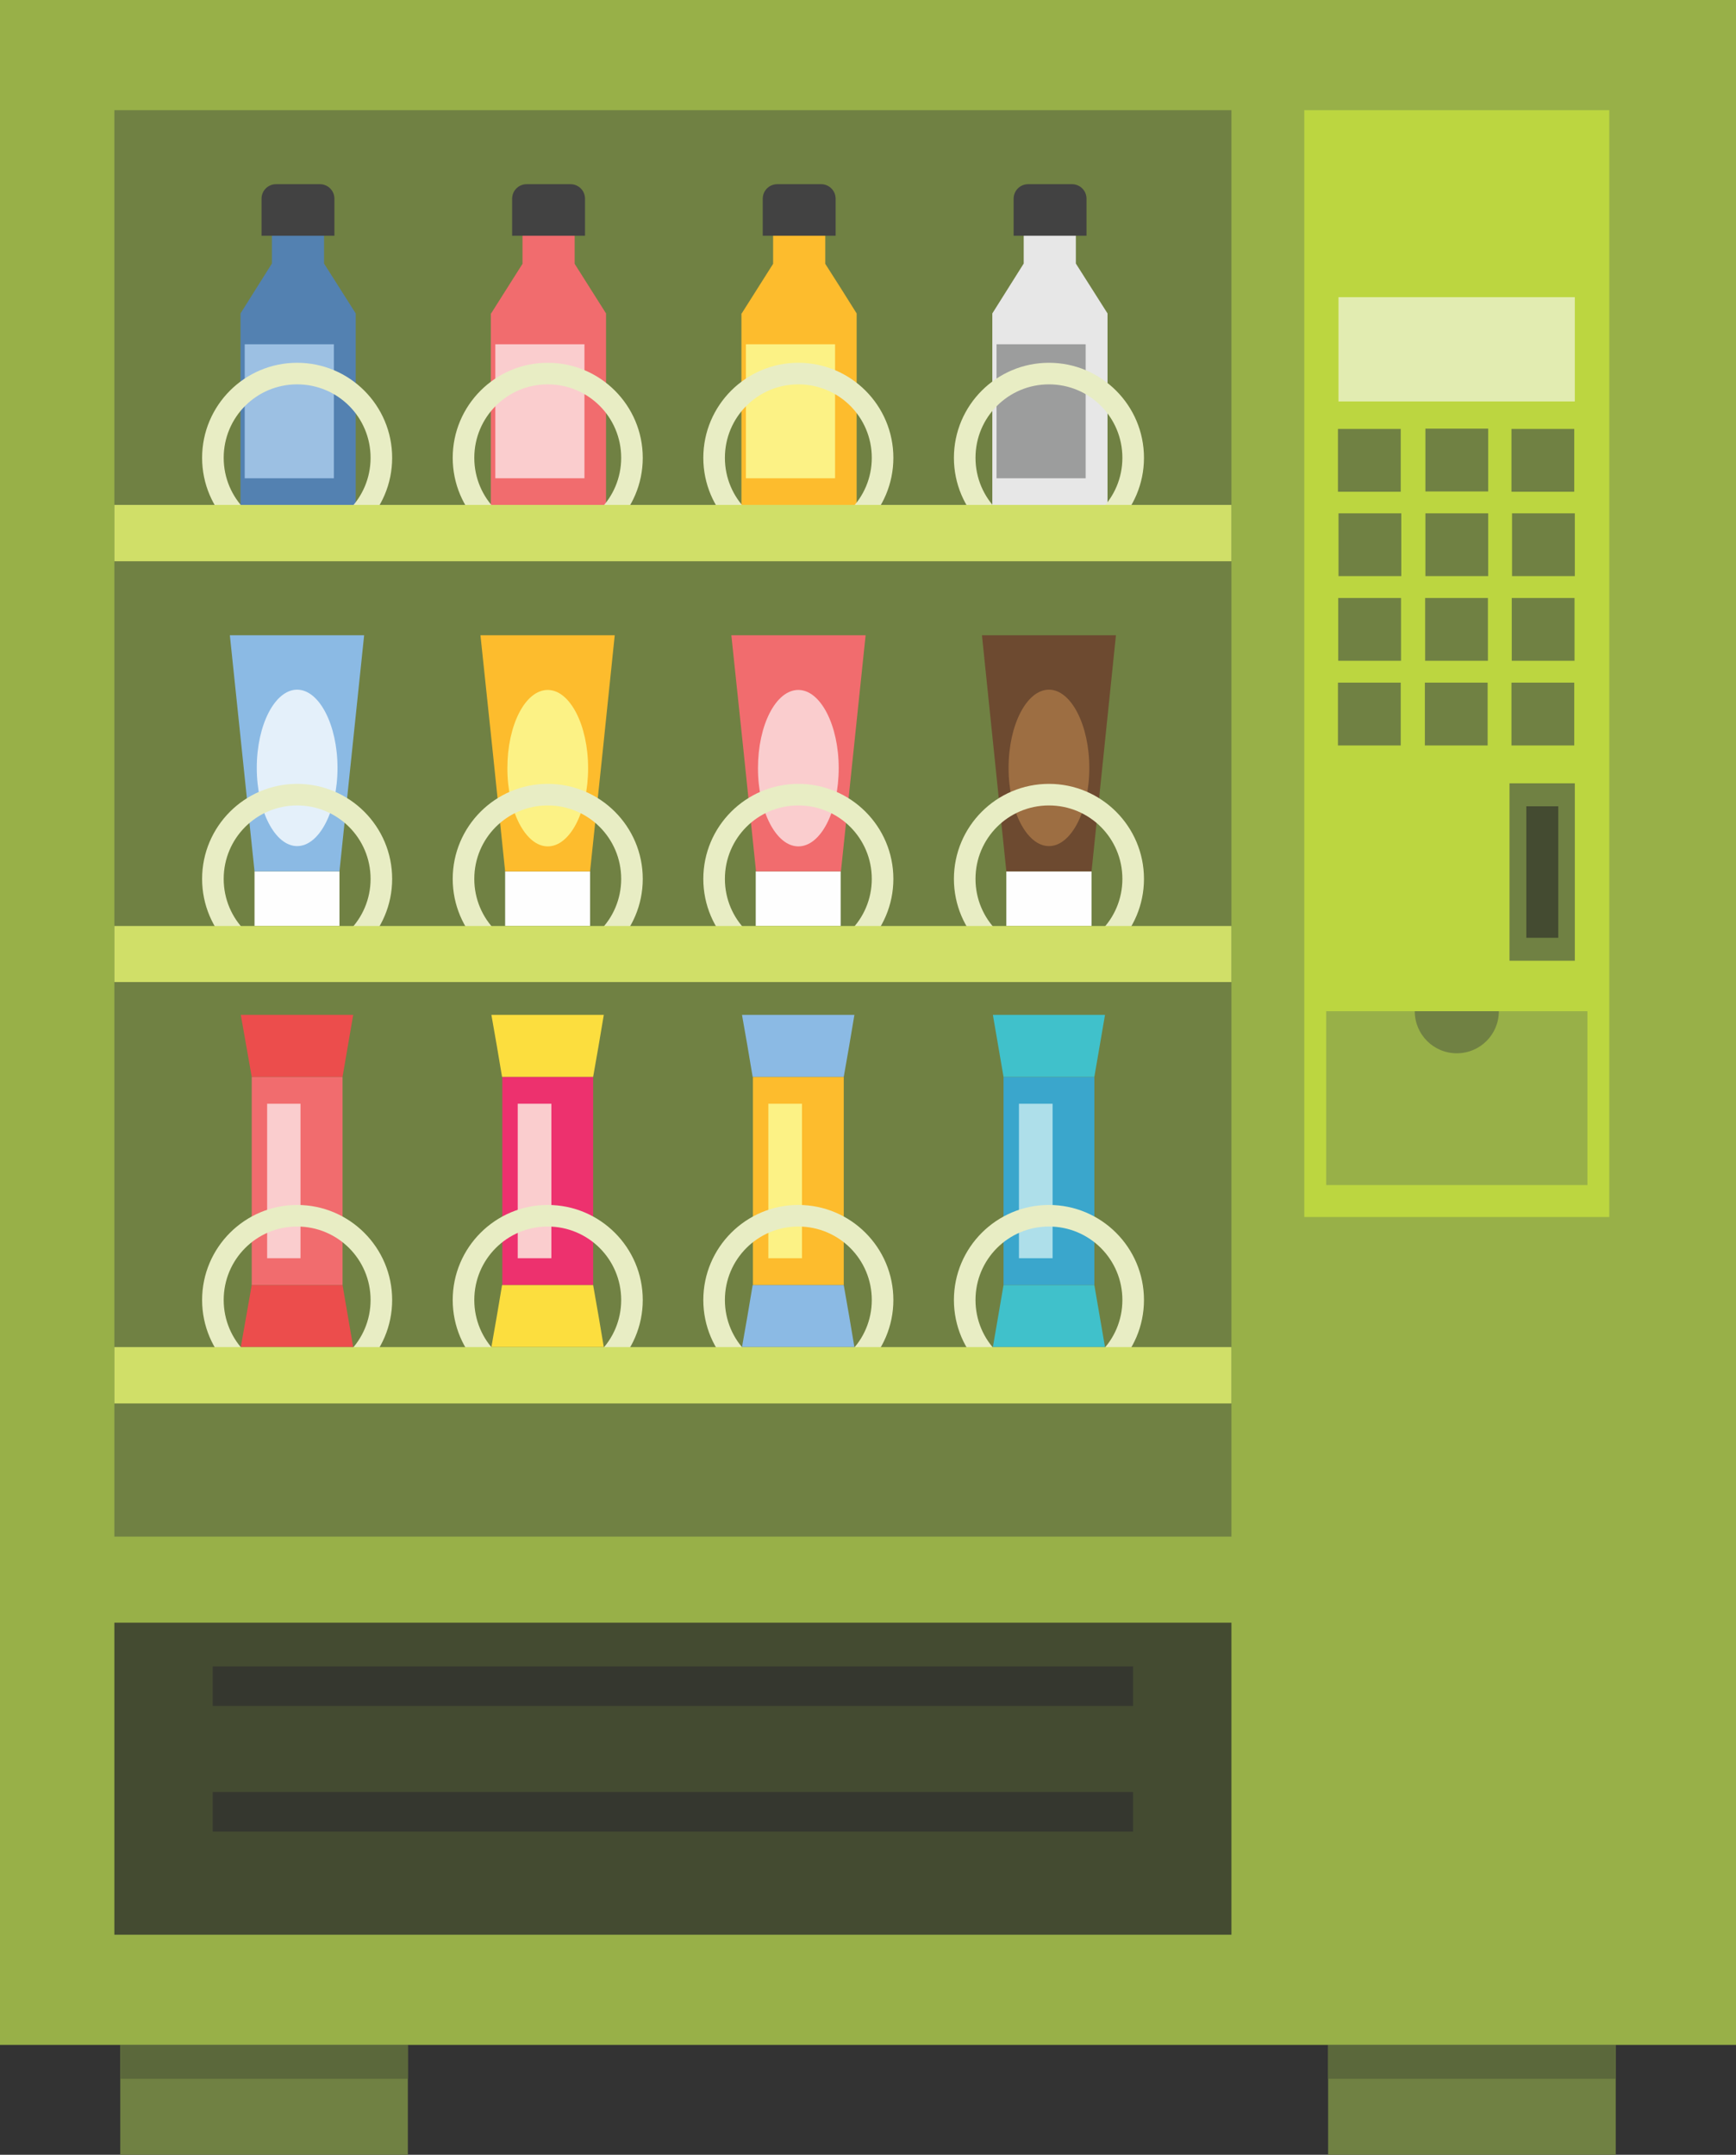 <?xml version="1.0" encoding="UTF-8"?>
<!DOCTYPE svg PUBLIC "-//W3C//DTD SVG 1.1//EN" "http://www.w3.org/Graphics/SVG/1.1/DTD/svg11.dtd">
<svg version="1.1" xmlns="http://www.w3.org/2000/svg" xmlns:xlink="http://www.w3.org/1999/xlink" x="0" y="0" width="445.88" height="553.372" viewBox="0, 0, 445.88, 553.372">
  <rect x="0" y="0" width="445.88" height="553.372" fill="#333333" stroke="none"/>
  <g id="publicdomainvectors.org">
    <path d="M30.887,517.733 L104.756,517.733 L104.756,553.372 L30.887,553.372 z M341.123,517.733 L341.123,517.733 L414.993,517.733 L414.993,553.372 L341.123,553.372 z" fill="#708143" id="path824"/>
    <path d="M-0,525.149 L445.88,525.149 L445.88,0 L-0,0 z" fill="#98B048" id="path826"/>
    <path d="M29.375,394.617 L316.284,394.617 L316.284,28.295 L29.375,28.295 z" fill="#708143" id="path828"/>
    <path d="M335.004,312.541 L413.337,312.541 L413.337,28.295 L335.004,28.295 z" fill="#BCD640" id="path830"/>
    <path d="M29.375,496.854 L316.284,496.854 L316.284,416.721 L29.375,416.721 z" fill="#444B31" id="path832"/>
    <path d="M61.774,80.493 L69.837,67.678 L69.837,51.838 L83.229,51.838 L83.229,67.678 L91.365,80.493 L91.365,130.963 L61.774,130.963 z" fill="#5381B1" id="path834"/>
    <path d="M70.917,47.302 L82.149,47.302 C84.237,47.302 85.893,48.958 85.893,51.046 L85.893,60.55 L67.174,60.55 L67.174,51.046 C67.174,48.958 68.829,47.302 70.917,47.302 z" fill="#424242" id="path836"/>
    <path d="M62.854,122.828 L85.749,122.828 L85.749,88.413 L62.854,88.413 z" fill="#9CC0E3" id="path838"/>
    <path d="M30.887,525.149 L104.756,525.149 L104.756,533.86 L30.887,533.86 z M341.123,525.149 L341.123,525.149 L414.993,525.149 L414.993,533.86 L341.123,533.86 z" fill="#5B683B" id="path840"/>
    <path d="M126.139,80.493 C128.803,76.245 131.539,71.997 134.203,67.75 C134.203,62.422 134.203,57.166 134.203,51.838 C138.667,51.838 143.131,51.838 147.595,51.838 C147.595,57.166 147.595,62.422 147.595,67.75 C150.258,71.997 152.994,76.245 155.658,80.493 C155.658,97.341 155.658,114.116 155.658,130.963 C145.795,130.963 135.931,130.963 126.067,130.963 C126.067,114.116 126.067,97.341 126.067,80.493 z" fill="#F16C6E" id="path842"/>
    <path d="M135.283,47.302 C139.027,47.302 142.771,47.302 146.515,47.302 C148.603,47.302 150.258,48.958 150.258,51.046 C150.258,54.214 150.258,57.382 150.258,60.55 C143.995,60.55 137.803,60.55 131.539,60.55 C131.539,57.382 131.539,54.214 131.539,51.046 C131.539,48.958 133.195,47.302 135.283,47.302 z" fill="#424242" id="path844"/>
    <path d="M127.219,88.413 C134.851,88.413 142.483,88.413 150.114,88.413 C150.114,99.86 150.114,111.38 150.114,122.828 C142.483,122.828 134.851,122.828 127.219,122.828 C127.219,111.38 127.219,99.86 127.219,88.413 z" fill="#FACDCE" id="path846"/>
    <path d="M190.505,80.493 C193.169,76.245 195.905,71.997 198.569,67.75 C198.569,62.422 198.569,57.166 198.569,51.838 C203.033,51.838 207.496,51.838 211.96,51.838 C211.96,57.166 211.96,62.422 211.96,67.75 C214.696,71.997 217.36,76.245 220.024,80.493 C220.024,97.341 220.024,114.116 220.024,130.963 C210.16,130.963 200.297,130.963 190.433,130.963 C190.433,114.116 190.433,97.341 190.433,80.493 z" fill="#FDBC2D" id="path848"/>
    <path d="M199.649,47.302 C203.392,47.302 207.136,47.302 210.88,47.302 C212.968,47.302 214.624,48.958 214.624,51.046 C214.624,54.214 214.624,57.382 214.624,60.55 C208.36,60.55 202.169,60.55 195.905,60.55 C195.905,57.382 195.905,54.214 195.905,51.046 C195.905,48.958 197.561,47.302 199.649,47.302 z" fill="#424242" id="path850"/>
    <path d="M191.585,88.413 C199.217,88.413 206.848,88.413 214.48,88.413 C214.48,99.86 214.48,111.38 214.48,122.828 C206.848,122.828 199.217,122.828 191.585,122.828 C191.585,111.38 191.585,99.86 191.585,88.413 z" fill="#FCF285" id="path852"/>
    <path d="M254.871,80.493 L262.934,67.678 L262.934,51.838 L276.326,51.838 L276.326,67.678 L284.461,80.493 L284.461,130.963 L254.871,130.963 z" fill="#E7E7E7" id="path854"/>
    <path d="M264.086,47.302 L275.318,47.302 C277.406,47.302 279.062,48.958 279.062,51.046 L279.062,60.55 L260.342,60.55 L260.342,51.046 C260.342,48.958 261.998,47.302 264.086,47.302 z" fill="#424242" id="path856"/>
    <path d="M65.374,237.807 L87.189,237.807 L87.189,223.768 L65.374,223.768 z" fill="#FEFEFE" id="path858"/>
    <path d="M87.189,223.768 L65.374,223.768 L59.038,163.146 L93.525,163.146 z" fill="#8BBAE4" id="path860"/>
    <path d="M76.317,217.288 C82.005,217.288 86.685,208.288 86.685,197.201 C86.685,186.185 82.005,177.114 76.317,177.114 C70.629,177.114 65.95,186.113 65.95,197.201 C65.95,208.216 70.629,217.288 76.317,217.288 z" fill="#E4F0FA" id="path862"/>
    <path d="M129.739,223.768 C137.011,223.768 144.283,223.768 151.554,223.768 C151.554,228.448 151.554,233.127 151.554,237.807 C144.283,237.807 137.011,237.807 129.739,237.807 C129.739,233.127 129.739,228.448 129.739,223.768 z" fill="#FEFEFE" id="path864"/>
    <path d="M151.554,223.768 C144.283,223.768 137.011,223.768 129.739,223.768 C127.651,203.537 125.563,183.377 123.403,163.146 C134.923,163.146 146.371,163.146 157.89,163.146 C155.802,183.377 153.714,203.537 151.554,223.768 z" fill="#FDBC2D" id="path866"/>
    <path d="M140.683,177.186 C146.371,177.186 151.05,186.185 151.05,197.273 C151.05,208.36 146.443,217.36 140.683,217.36 C134.995,217.36 130.315,208.36 130.315,197.273 C130.315,186.185 134.923,177.186 140.683,177.186 z" fill="#FCF285" id="path868"/>
    <path d="M194.105,223.768 C201.377,223.768 208.648,223.768 215.92,223.768 C215.92,228.448 215.92,233.127 215.92,237.807 C208.648,237.807 201.377,237.807 194.105,237.807 C194.105,233.127 194.105,228.448 194.105,223.768 z" fill="#FEFEFE" id="path870"/>
    <path d="M215.992,223.768 C208.72,223.768 201.449,223.768 194.177,223.768 C192.089,203.537 190.001,183.377 187.841,163.146 C199.361,163.146 210.808,163.146 222.328,163.146 C220.24,183.377 218.08,203.537 215.992,223.768 z" fill="#F16C6E" id="path872"/>
    <path d="M205.048,177.186 C210.736,177.186 215.416,186.185 215.416,197.273 C215.416,208.36 210.808,217.36 205.048,217.36 C199.361,217.36 194.681,208.36 194.681,197.273 C194.681,186.185 199.289,177.186 205.048,177.186 z" fill="#FACDCE" id="path874"/>
    <path d="M258.47,237.807 L280.358,237.807 L280.358,223.768 L258.47,223.768 z" fill="#FEFEFE" id="path876"/>
    <path d="M280.358,223.768 L258.47,223.768 L252.207,163.146 L286.621,163.146 z" fill="#6D4A30" id="path878"/>
    <path d="M269.414,217.288 C275.102,217.288 279.782,208.288 279.782,197.201 C279.782,186.185 275.102,177.114 269.414,177.114 C263.726,177.114 259.046,186.113 259.046,197.201 C259.046,208.216 263.726,217.288 269.414,217.288 z" fill="#9D6E42" id="path880"/>
    <path d="M64.654,330.036 L87.981,330.036 L87.981,276.542 L64.654,276.542 z" fill="#F16C6E" id="path882"/>
    <path d="M64.654,276.542 L87.981,276.542 L90.717,260.63 L61.846,260.63 z" fill="#EC4D4C" id="path884"/>
    <path d="M64.654,330.036 L87.981,330.036 L90.717,345.947 L61.846,345.947 z" fill="#EC4D4C" id="path886"/>
    <path d="M68.614,323.124 L77.181,323.124 L77.181,283.454 L68.614,283.454 z" fill="#FACDCE" id="path888"/>
    <path d="M129.019,276.542 C136.795,276.542 144.571,276.542 152.346,276.542 C152.346,294.397 152.346,312.181 152.346,330.036 C144.571,330.036 136.795,330.036 129.019,330.036 C129.019,312.181 129.019,294.397 129.019,276.542 z" fill="#ED316E" id="path890"/>
    <path d="M129.019,276.542 C136.795,276.542 144.571,276.542 152.346,276.542 C153.282,271.214 154.218,265.958 155.082,260.63 C145.435,260.63 135.859,260.63 126.211,260.63 C127.147,265.958 128.083,271.214 128.947,276.542 z" fill="#FCDE3E" id="path892"/>
    <path d="M129.019,330.036 C136.795,330.036 144.571,330.036 152.346,330.036 C153.282,335.364 154.218,340.619 155.082,345.947 C145.435,345.947 135.859,345.947 126.211,345.947 C127.147,340.619 128.083,335.364 128.947,330.036 z" fill="#FCDE3E" id="path894"/>
    <path d="M132.979,283.454 C135.859,283.454 138.739,283.454 141.619,283.454 C141.619,296.701 141.619,309.877 141.619,323.124 C138.739,323.124 135.859,323.124 132.979,323.124 C132.979,309.877 132.979,296.701 132.979,283.454 z" fill="#FACDCE" id="path896"/>
    <path d="M193.385,276.542 C201.161,276.542 208.936,276.542 216.712,276.542 C216.712,294.397 216.712,312.181 216.712,330.036 C208.936,330.036 201.161,330.036 193.385,330.036 C193.385,312.181 193.385,294.397 193.385,276.542 z" fill="#FDBC2D" id="path898"/>
    <path d="M193.385,276.542 C201.161,276.542 208.936,276.542 216.712,276.542 C217.648,271.214 218.584,265.958 219.448,260.63 C209.8,260.63 200.225,260.63 190.577,260.63 C191.513,265.958 192.449,271.214 193.313,276.542 z" fill="#8BBAE4" id="path900"/>
    <path d="M193.385,330.036 C201.161,330.036 208.936,330.036 216.712,330.036 C217.648,335.364 218.584,340.619 219.448,345.947 C209.8,345.947 200.225,345.947 190.577,345.947 C191.513,340.619 192.449,335.364 193.313,330.036 z" fill="#8BBAE4" id="path902"/>
    <path d="M197.345,283.454 C200.225,283.454 203.105,283.454 205.984,283.454 C205.984,296.701 205.984,309.877 205.984,323.124 C203.105,323.124 200.225,323.124 197.345,323.124 C197.345,309.877 197.345,296.701 197.345,283.454 z" fill="#FCF285" id="path904"/>
    <path d="M257.75,330.036 L281.078,330.036 L281.078,276.542 L257.75,276.542 z" fill="#3AA6CC" id="path906"/>
    <path d="M257.75,276.542 L281.078,276.542 L283.814,260.63 L255.015,260.63 z" fill="#40C1CB" id="path908"/>
    <path d="M257.75,330.036 L281.078,330.036 L283.814,345.947 L255.015,345.947 z" fill="#40C1CB" id="path910"/>
    <path d="M261.71,323.124 L270.35,323.124 L270.35,283.454 L261.71,283.454 z" fill="#AEDFEA" id="path912"/>
    <path d="M255.951,122.828 L278.846,122.828 L278.846,88.413 L255.951,88.413 z" fill="#9C9D9D" id="path914"/>
    <g id="g920">
      <path d="M140.683,93.165 C154.146,93.165 165.09,104.108 165.09,117.572 C165.09,131.035 154.146,141.979 140.683,141.979 C127.219,141.979 116.276,131.035 116.276,117.572 C116.276,104.108 127.219,93.165 140.683,93.165 z M76.317,93.165 L76.317,93.165 C89.781,93.165 100.724,104.108 100.724,117.572 C100.724,131.035 89.781,141.979 76.317,141.979 C62.854,141.979 51.91,131.035 51.91,117.572 C51.91,104.108 62.854,93.165 76.317,93.165 z M76.317,98.708 L76.317,98.708 C65.878,98.708 57.454,107.132 57.454,117.572 C57.454,128.011 65.878,136.435 76.317,136.435 C86.757,136.435 95.181,128.011 95.181,117.572 C95.181,107.132 86.757,98.708 76.317,98.708 z M269.414,93.165 L269.414,93.165 C282.878,93.165 293.821,104.108 293.821,117.572 C293.821,131.035 282.878,141.979 269.414,141.979 C255.951,141.979 245.007,131.035 245.007,117.572 C245.007,104.108 255.951,93.165 269.414,93.165 z M269.414,98.708 L269.414,98.708 C258.974,98.708 250.551,107.132 250.551,117.572 C250.551,128.011 258.974,136.435 269.414,136.435 C279.854,136.435 288.277,128.011 288.277,117.572 C288.277,107.132 279.854,98.708 269.414,98.708 z M205.048,93.165 L205.048,93.165 C218.512,93.165 229.456,104.108 229.456,117.572 C229.456,131.035 218.512,141.979 205.048,141.979 C191.585,141.979 180.641,131.035 180.641,117.572 C180.641,104.108 191.585,93.165 205.048,93.165 z M205.048,98.708 L205.048,98.708 C194.609,98.708 186.185,107.132 186.185,117.572 C186.185,128.011 194.609,136.435 205.048,136.435 C215.488,136.435 223.912,128.011 223.912,117.572 C223.912,107.132 215.488,98.708 205.048,98.708 z M140.683,98.708 L140.683,98.708 C130.243,98.708 121.82,107.132 121.82,117.572 C121.82,128.011 130.243,136.435 140.683,136.435 C151.122,136.435 159.546,128.011 159.546,117.572 C159.546,107.132 151.122,98.708 140.683,98.708 z" fill="#E8EDC4" id="path916"/>
      <path d="M29.375,144.139 L316.284,144.139 L316.284,129.667 L29.375,129.667 z" fill="#D0DF68" id="path918"/>
    </g>
    <g id="g926">
      <path d="M140.683,201.305 C154.146,201.305 165.09,212.248 165.09,225.712 C165.09,239.175 154.146,250.119 140.683,250.119 C127.219,250.119 116.276,239.175 116.276,225.712 C116.276,212.248 127.219,201.305 140.683,201.305 z M76.317,201.305 L76.317,201.305 C89.781,201.305 100.724,212.248 100.724,225.712 C100.724,239.175 89.781,250.119 76.317,250.119 C62.854,250.119 51.91,239.175 51.91,225.712 C51.91,212.248 62.854,201.305 76.317,201.305 z M76.317,206.848 L76.317,206.848 C65.878,206.848 57.454,215.272 57.454,225.712 C57.454,236.151 65.878,244.575 76.317,244.575 C86.757,244.575 95.181,236.151 95.181,225.712 C95.181,215.272 86.757,206.848 76.317,206.848 z M269.414,201.305 L269.414,201.305 C282.878,201.305 293.821,212.248 293.821,225.712 C293.821,239.175 282.878,250.119 269.414,250.119 C255.951,250.119 245.007,239.175 245.007,225.712 C245.007,212.248 255.951,201.305 269.414,201.305 z M269.414,206.848 L269.414,206.848 C258.974,206.848 250.551,215.272 250.551,225.712 C250.551,236.151 258.974,244.575 269.414,244.575 C279.854,244.575 288.277,236.151 288.277,225.712 C288.277,215.272 279.854,206.848 269.414,206.848 z M205.048,201.305 L205.048,201.305 C218.512,201.305 229.456,212.248 229.456,225.712 C229.456,239.175 218.512,250.119 205.048,250.119 C191.585,250.119 180.641,239.175 180.641,225.712 C180.641,212.248 191.585,201.305 205.048,201.305 z M205.048,206.848 L205.048,206.848 C194.609,206.848 186.185,215.272 186.185,225.712 C186.185,236.151 194.609,244.575 205.048,244.575 C215.488,244.575 223.912,236.151 223.912,225.712 C223.912,215.272 215.488,206.848 205.048,206.848 z M140.683,206.848 L140.683,206.848 C130.243,206.848 121.82,215.272 121.82,225.712 C121.82,236.151 130.243,244.575 140.683,244.575 C151.122,244.575 159.546,236.151 159.546,225.712 C159.546,215.272 151.122,206.848 140.683,206.848 z" fill="#E8EDC4" id="path922"/>
      <path d="M29.375,237.807 C124.987,237.807 220.672,237.807 316.284,237.807 C316.284,242.631 316.284,247.455 316.284,252.207 C220.672,252.207 124.987,252.207 29.375,252.207 C29.375,247.383 29.375,242.559 29.375,237.807 z" fill="#D0DF68" id="path924"/>
    </g>
    <g id="g932">
      <path d="M140.683,309.445 C154.146,309.445 165.09,320.388 165.09,333.852 C165.09,347.315 154.146,358.259 140.683,358.259 C127.219,358.259 116.276,347.315 116.276,333.852 C116.276,320.388 127.219,309.445 140.683,309.445 z M76.317,309.445 L76.317,309.445 C89.781,309.445 100.724,320.388 100.724,333.852 C100.724,347.315 89.781,358.259 76.317,358.259 C62.854,358.259 51.91,347.315 51.91,333.852 C51.91,320.388 62.854,309.445 76.317,309.445 z M76.317,314.988 L76.317,314.988 C65.878,314.988 57.454,323.412 57.454,333.852 C57.454,344.291 65.878,352.715 76.317,352.715 C86.757,352.715 95.181,344.291 95.181,333.852 C95.181,323.412 86.757,314.988 76.317,314.988 z M269.414,309.445 L269.414,309.445 C282.878,309.445 293.821,320.388 293.821,333.852 C293.821,347.315 282.878,358.259 269.414,358.259 C255.951,358.259 245.007,347.315 245.007,333.852 C245.007,320.388 255.951,309.445 269.414,309.445 z M269.414,314.988 L269.414,314.988 C258.974,314.988 250.551,323.412 250.551,333.852 C250.551,344.291 258.974,352.715 269.414,352.715 C279.854,352.715 288.277,344.291 288.277,333.852 C288.277,323.412 279.854,314.988 269.414,314.988 z M205.048,309.445 L205.048,309.445 C218.512,309.445 229.456,320.388 229.456,333.852 C229.456,347.315 218.512,358.259 205.048,358.259 C191.585,358.259 180.641,347.315 180.641,333.852 C180.641,320.388 191.585,309.445 205.048,309.445 z M205.048,314.988 L205.048,314.988 C194.609,314.988 186.185,323.412 186.185,333.852 C186.185,344.291 194.609,352.715 205.048,352.715 C215.488,352.715 223.912,344.291 223.912,333.852 C223.912,323.412 215.488,314.988 205.048,314.988 z M140.683,314.988 L140.683,314.988 C130.243,314.988 121.82,323.412 121.82,333.852 C121.82,344.291 130.243,352.715 140.683,352.715 C151.122,352.715 159.546,344.291 159.546,333.852 C159.546,323.412 151.122,314.988 140.683,314.988 z" fill="#E8EDC4" id="path928"/>
      <path d="M29.375,360.419 L316.284,360.419 L316.284,345.947 L29.375,345.947 z" fill="#D0DF68" id="path930"/>
    </g>
    <path d="M54.646,427.952 L291.013,427.952 L291.013,438.104 L54.646,438.104 z M54.646,460.207 L54.646,460.207 L291.013,460.207 L291.013,470.359 L54.646,470.359 z" fill="#35372F" id="path934"/>
    <path d="M343.787,103.1 L404.481,103.1 L404.481,76.317 L343.787,76.317 z" fill="#E2ECB1" id="path936"/>
    <path d="M366.106,110.084 C371.506,110.084 376.834,110.084 382.234,110.084 C382.234,115.484 382.234,120.812 382.234,126.211 C376.834,126.211 371.506,126.211 366.106,126.211 C366.106,120.812 366.106,115.484 366.106,110.084 z M366.106,131.827 L366.106,131.827 C371.506,131.827 376.834,131.827 382.234,131.827 C382.234,137.227 382.234,142.555 382.234,147.955 C376.834,147.955 371.506,147.955 366.106,147.955 C366.106,142.555 366.106,137.227 366.106,131.827 z M343.787,131.827 L343.787,131.827 C349.187,131.827 354.515,131.827 359.915,131.827 C359.915,137.227 359.915,142.555 359.915,147.955 C354.515,147.955 349.187,147.955 343.787,147.955 C343.787,142.555 343.787,137.227 343.787,131.827 z M388.354,131.827 L388.354,131.827 C393.753,131.827 399.081,131.827 404.481,131.827 C404.481,137.227 404.481,142.555 404.481,147.955 C399.081,147.955 393.753,147.955 388.354,147.955 C388.354,142.555 388.354,137.227 388.354,131.827 z M366.034,153.57 L366.034,153.57 C371.434,153.57 376.762,153.57 382.162,153.57 C382.162,158.97 382.162,164.298 382.162,169.698 C376.762,169.698 371.434,169.698 366.034,169.698 C366.034,164.298 366.034,158.97 366.034,153.57 z M343.715,153.57 L343.715,153.57 C349.115,153.57 354.443,153.57 359.843,153.57 C359.843,158.97 359.843,164.298 359.843,169.698 C354.443,169.698 349.115,169.698 343.715,169.698 C343.715,164.298 343.715,158.97 343.715,153.57 z M388.282,153.57 L388.282,153.57 C393.681,153.57 399.009,153.57 404.409,153.57 C404.409,158.97 404.409,164.298 404.409,169.698 C399.009,169.698 393.681,169.698 388.282,169.698 C388.282,164.298 388.282,158.97 388.282,153.57 z M365.962,175.314 L365.962,175.314 C371.362,175.314 376.69,175.314 382.09,175.314 C382.09,180.713 382.09,186.041 382.09,191.441 C376.69,191.441 371.362,191.441 365.962,191.441 C365.962,186.041 365.962,180.713 365.962,175.314 z M343.643,175.314 L343.643,175.314 L359.771,175.314 L359.771,191.441 L343.643,191.441 z M388.21,175.314 L388.21,175.314 L404.337,175.314 L404.337,191.441 L388.21,191.441 z M343.643,110.156 L343.643,110.156 L359.771,110.156 L359.771,126.283 L343.643,126.283 z M388.21,110.156 L388.21,110.156 L404.337,110.156 L404.337,126.283 L388.21,126.283 z" fill="#708143" id="path938"/>
    <path d="M387.706,246.735 L404.481,246.735 L404.481,201.161 L387.706,201.161 z" fill="#708143" id="path940"/>
    <path d="M392.025,240.831 L400.233,240.831 L400.233,207.064 L392.025,207.064 z" fill="#444B31" id="path942"/>
    <path d="M340.619,304.333 L407.721,304.333 L407.721,259.694 L340.619,259.694 z" fill="#98B048" id="path944"/>
    <path d="M363.371,259.694 L384.97,259.694 C384.97,265.67 380.146,270.494 374.17,270.494 C368.194,270.494 363.371,265.67 363.371,259.694 z" fill="#708143" id="path946"/>
  </g>
</svg>
